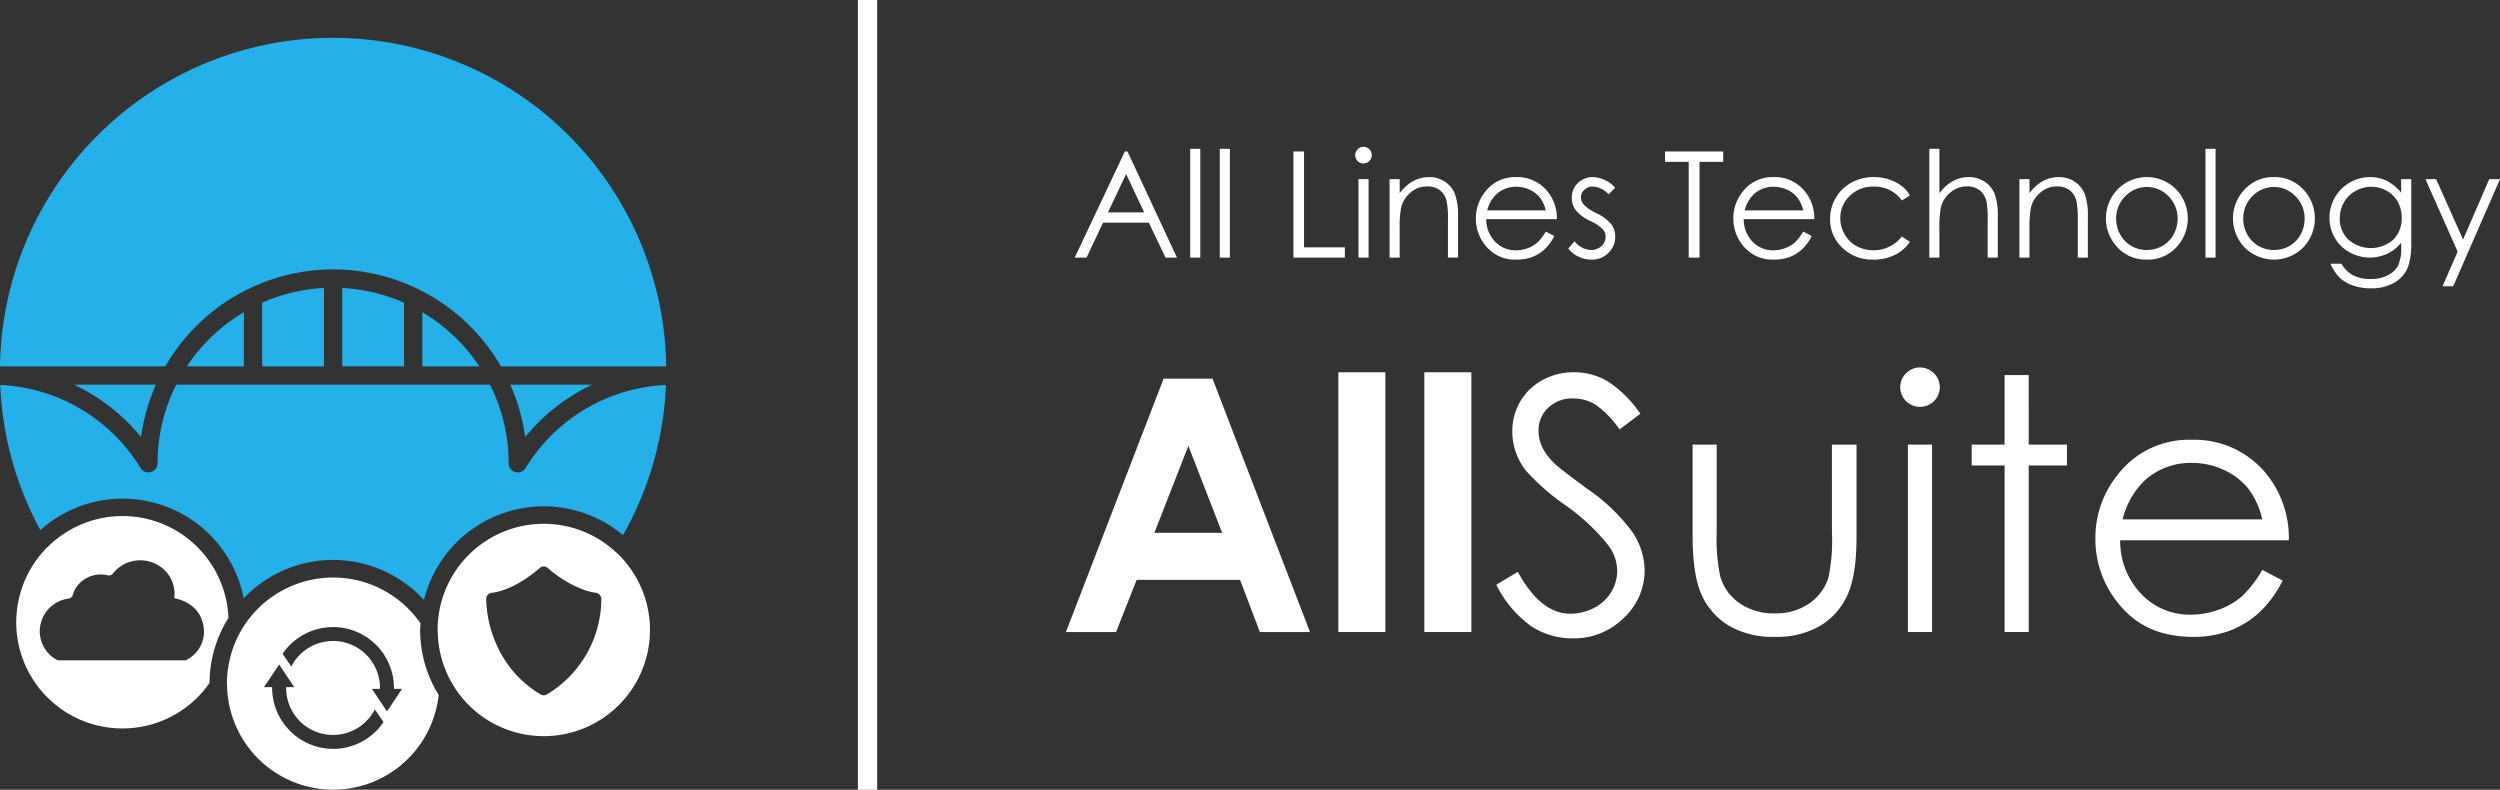 <svg id="All_Suite_logo" data-name="All Suite logo" xmlns="http://www.w3.org/2000/svg" xmlns:xlink="http://www.w3.org/1999/xlink" width="360.816" height="113.982" viewBox="0 0 360.816 113.982">
  <rect x="0" y="0" width="360.816" height="113.982" fill="#333333" stroke="none"/>
  <defs>
    <clipPath id="clip-path">
      <rect id="Rectangle_333" data-name="Rectangle 333" width="360.816" height="113.982" fill="#fff"/>
    </clipPath>
  </defs>
  <path id="Path_294" data-name="Path 294" d="M497.189,72.285l2.61,5.543h-5.234Zm-3.325,7.022h6.6l2.409,5.038h1.653l-7.141-15.315h-.376l-7.236,15.315h1.707Z" transform="translate(-334.661 -47.169)" fill="#fff"/>
  <rect id="Rectangle_325" data-name="Rectangle 325" width="1.458" height="15.7" transform="translate(171.778 21.478)" fill="#fff"/>
  <rect id="Rectangle_326" data-name="Rectangle 326" width="1.457" height="15.7" transform="translate(176.048 21.478)" fill="#fff"/>
  <path id="Path_295" data-name="Path 295" d="M596.868,82.869h-5.892V69.032h-1.53V84.347h7.422Z" transform="translate(-402.768 -47.17)" fill="#fff"/>
  <rect id="Rectangle_327" data-name="Rectangle 327" width="1.458" height="11.327" transform="translate(196.066 25.851)" fill="#fff"/>
  <g id="Group_396" data-name="Group 396">
    <g id="Group_395" data-name="Group 395" clip-path="url(#clip-path)">
      <path id="Path_296" data-name="Path 296" d="M618.8,69.3a1.2,1.2,0,0,0,0-2.4,1.14,1.14,0,0,0-.84.354,1.2,1.2,0,0,0,0,1.7,1.144,1.144,0,0,0,.84.353" transform="translate(-422.015 -45.711)" fill="#fff"/>
      <path id="Path_297" data-name="Path 297" d="M640.549,82.612a2.863,2.863,0,0,1,.972,1.692,13.285,13.285,0,0,1,.162,2.613v5.4h1.457V86.49a9.209,9.209,0,0,0-.467-3.4,3.83,3.83,0,0,0-1.452-1.738,4.012,4.012,0,0,0-2.253-.647,4.774,4.774,0,0,0-2.313.578,6.085,6.085,0,0,0-1.936,1.744v-2.03H633.26V92.32h1.458V88.165a15.18,15.18,0,0,1,.208-3.081,4.1,4.1,0,0,1,1.38-2.165,3.593,3.593,0,0,1,2.369-.874,2.935,2.935,0,0,1,1.874.567" transform="translate(-432.707 -55.143)" fill="#fff"/>
      <path id="Path_298" data-name="Path 298" d="M675.547,83.168a4.15,4.15,0,0,1,2.866-1.072,4.532,4.532,0,0,1,1.929.427,4.006,4.006,0,0,1,1.473,1.125,4.805,4.805,0,0,1,.85,1.863h-8.443a4.839,4.839,0,0,1,1.325-2.343m5.169,9.063a5.545,5.545,0,0,0,1.781-1.109,6.678,6.678,0,0,0,1.4-1.916l-1.228-.645a6.759,6.759,0,0,1-1.24,1.607,4.387,4.387,0,0,1-1.392.8,4.817,4.817,0,0,1-1.684.3,4.023,4.023,0,0,1-3.012-1.262,4.609,4.609,0,0,1-1.261-3.235h10.192a6.124,6.124,0,0,0-1.25-3.873,5.591,5.591,0,0,0-4.626-2.2,5.408,5.408,0,0,0-4.491,2.145,6.059,6.059,0,0,0-1.323,3.842,6.125,6.125,0,0,0,1.563,4.107,5.41,5.41,0,0,0,4.335,1.816,6.222,6.222,0,0,0,2.24-.379" transform="translate(-459.573 -55.142)" fill="#fff"/>
      <path id="Path_299" data-name="Path 299" d="M717.974,91.228a3.19,3.19,0,0,1-2.37-1.26l-.916,1.042a4.066,4.066,0,0,0,1.476,1.176,4.281,4.281,0,0,0,1.872.427,3.35,3.35,0,0,0,2.451-.968,3.2,3.2,0,0,0,.98-2.364,2.952,2.952,0,0,0-.574-1.78,6.545,6.545,0,0,0-2.212-1.625,5.893,5.893,0,0,1-1.753-1.2,1.626,1.626,0,0,1-.417-1.051,1.446,1.446,0,0,1,.506-1.093,1.733,1.733,0,0,1,1.217-.469,3.365,3.365,0,0,1,2.285,1.135l.938-.969a4.614,4.614,0,0,0-3.15-1.53,3.07,3.07,0,0,0-2.225.854A2.861,2.861,0,0,0,715.2,83.7a2.944,2.944,0,0,0,.552,1.759,5.89,5.89,0,0,0,2.087,1.562,6.525,6.525,0,0,1,1.836,1.208,1.692,1.692,0,0,1,.407,1.114,1.737,1.737,0,0,1-.616,1.323,2.135,2.135,0,0,1-1.491.562" transform="translate(-488.347 -55.144)" fill="#fff"/>
      <path id="Path_300" data-name="Path 300" d="M763.78,84.345V70.529h3.415v-1.5H758.8v1.5h3.415V84.345Z" transform="translate(-518.491 -47.168)" fill="#fff"/>
      <path id="Path_301" data-name="Path 301" d="M792.875,83.169a4.15,4.15,0,0,1,2.867-1.072,4.517,4.517,0,0,1,1.928.427,4.011,4.011,0,0,1,1.475,1.125,4.822,4.822,0,0,1,.849,1.863h-8.443a4.845,4.845,0,0,1,1.323-2.343m2.93,9.443a6.216,6.216,0,0,0,2.24-.38,5.545,5.545,0,0,0,1.783-1.109,6.684,6.684,0,0,0,1.4-1.915l-1.229-.645a6.8,6.8,0,0,1-1.24,1.607,4.433,4.433,0,0,1-1.392.8,4.832,4.832,0,0,1-1.684.3,4.021,4.021,0,0,1-3.012-1.263,4.607,4.607,0,0,1-1.261-3.235H801.6a6.132,6.132,0,0,0-1.251-3.872,5.585,5.585,0,0,0-4.627-2.2,5.407,5.407,0,0,0-4.49,2.145,6.056,6.056,0,0,0-1.323,3.841,6.125,6.125,0,0,0,1.563,4.107,5.413,5.413,0,0,0,4.335,1.817" transform="translate(-539.744 -55.144)" fill="#fff"/>
      <path id="Path_302" data-name="Path 302" d="M845.521,90.041l-1.156-.759a5.218,5.218,0,0,1-6.535,1.385,4.41,4.41,0,0,1-1.726-1.695,4.581,4.581,0,0,1-.629-2.329,4.341,4.341,0,0,1,1.367-3.234,4.724,4.724,0,0,1,3.437-1.332,4.836,4.836,0,0,1,4.085,1.989l1.156-.718a4.828,4.828,0,0,0-1.239-1.405,6.055,6.055,0,0,0-1.774-.9,6.936,6.936,0,0,0-2.171-.343,6.639,6.639,0,0,0-3.237.791,5.83,5.83,0,0,0-2.275,2.2A5.924,5.924,0,0,0,834,86.751a5.555,5.555,0,0,0,1.77,4.155,6.157,6.157,0,0,0,4.455,1.707,6.955,6.955,0,0,0,3.118-.675,5.45,5.45,0,0,0,2.181-1.9" transform="translate(-569.871 -55.144)" fill="#fff"/>
      <path id="Path_303" data-name="Path 303" d="M887.495,75.5a13.818,13.818,0,0,1,.156,2.613v5.4h1.458v-5.83a9.208,9.208,0,0,0-.468-3.409,3.85,3.85,0,0,0-1.452-1.733,4.013,4.013,0,0,0-2.255-.647,4.742,4.742,0,0,0-2.3.578,6.2,6.2,0,0,0-1.947,1.745v-6.4h-1.456v15.7h1.456V79.36a15.067,15.067,0,0,1,.208-3.082,4.1,4.1,0,0,1,1.38-2.164,3.589,3.589,0,0,1,2.369-.874,2.913,2.913,0,0,1,1.869.567,2.967,2.967,0,0,1,.984,1.692" transform="translate(-600.778 -46.338)" fill="#fff"/>
      <path id="Path_304" data-name="Path 304" d="M928.245,81.347a4.014,4.014,0,0,0-2.255-.647,4.766,4.766,0,0,0-2.311.578,6.073,6.073,0,0,0-1.936,1.745V80.992h-1.458V92.319h1.458V88.164a15.053,15.053,0,0,1,.208-3.081,4.1,4.1,0,0,1,1.379-2.164,3.591,3.591,0,0,1,2.37-.874,2.938,2.938,0,0,1,1.874.567,2.878,2.878,0,0,1,.971,1.692,13.237,13.237,0,0,1,.161,2.613v5.4h1.458v-5.83a9.216,9.216,0,0,0-.468-3.4,3.836,3.836,0,0,0-1.452-1.738" transform="translate(-628.832 -55.142)" fill="#fff"/>
      <path id="Path_305" data-name="Path 305" d="M962.522,83.471a4.3,4.3,0,0,1,6.242,0,4.48,4.48,0,0,1,1.312,3.248,4.605,4.605,0,0,1-.6,2.29,4.217,4.217,0,0,1-1.609,1.64,4.575,4.575,0,0,1-4.452,0,4.223,4.223,0,0,1-1.608-1.64,4.6,4.6,0,0,1-.6-2.29,4.488,4.488,0,0,1,1.306-3.248m3.129,9.141a5.537,5.537,0,0,0,4.249-1.776,6.078,6.078,0,0,0,.089-8.24,5.915,5.915,0,0,0-8.687.011,6.067,6.067,0,0,0,.089,8.229,5.551,5.551,0,0,0,4.26,1.776" transform="translate(-655.789 -55.144)" fill="#fff"/>
      <rect id="Rectangle_328" data-name="Rectangle 328" width="1.457" height="15.7" transform="translate(318.307 21.478)" fill="#fff"/>
      <path id="Path_306" data-name="Path 306" d="M1027.376,89.01a4.224,4.224,0,0,1-1.609,1.64,4.574,4.574,0,0,1-4.451,0,4.211,4.211,0,0,1-1.608-1.64,4.6,4.6,0,0,1-.6-2.29,4.491,4.491,0,0,1,1.305-3.248,4.3,4.3,0,0,1,6.243,0,4.48,4.48,0,0,1,1.311,3.248,4.6,4.6,0,0,1-.595,2.29m-3.829-8.308a5.6,5.6,0,0,0-4.349,1.906,6.065,6.065,0,0,0,.088,8.229,5.986,5.986,0,0,0,8.51,0,6.081,6.081,0,0,0,.089-8.24,5.608,5.608,0,0,0-4.338-1.895" transform="translate(-695.349 -55.144)" fill="#fff"/>
      <path id="Path_307" data-name="Path 307" d="M1070.813,89.738a4.919,4.919,0,0,1-6.47-.009,4.122,4.122,0,0,1-1.25-3.082,4.52,4.52,0,0,1,.6-2.286,4.343,4.343,0,0,1,1.665-1.656,4.608,4.608,0,0,1,2.3-.6,4.432,4.432,0,0,1,2.218.583,4.1,4.1,0,0,1,1.593,1.587,4.6,4.6,0,0,1,.561,2.286,4.261,4.261,0,0,1-1.224,3.174m1.151-6.777a6.527,6.527,0,0,0-2.121-1.735,5.444,5.444,0,0,0-2.371-.525,5.867,5.867,0,0,0-5.857,5.872,5.7,5.7,0,0,0,.752,2.884,5.5,5.5,0,0,0,2.125,2.088,5.971,5.971,0,0,0,5.461.219,5.515,5.515,0,0,0,2.012-1.6v.583a6.217,6.217,0,0,1-.438,2.714,3.4,3.4,0,0,1-1.465,1.4,5.227,5.227,0,0,1-2.517.555,5.366,5.366,0,0,1-2.532-.541,4.2,4.2,0,0,1-1.669-1.666h-1.582a6.592,6.592,0,0,0,1.343,2.031,5.231,5.231,0,0,0,1.89,1.108,7.811,7.811,0,0,0,2.618.412,6.523,6.523,0,0,0,3.4-.844,4.529,4.529,0,0,0,1.988-2.405,10.667,10.667,0,0,0,.416-3.487V80.993h-1.457Z" transform="translate(-725.402 -55.143)" fill="#fff"/>
      <path id="Path_308" data-name="Path 308" d="M1114.529,81.623l-3.779,8.722-3.893-8.722h-1.541l4.649,10.469-2.181,5h1.539l6.756-15.467v0Z" transform="translate(-755.263 -55.773)" fill="#fff"/>
      <path id="Path_309" data-name="Path 309" d="M498.517,194.81l4.905-12.555L508.3,194.81Zm1.333-22.25-14.1,36.569h7.235l2.974-7.532h14.923l2.861,7.532h7.234L506.909,172.56Z" transform="translate(-331.911 -117.91)" fill="#fff"/>
      <rect id="Rectangle_329" data-name="Rectangle 329" width="6.787" height="37.489" transform="translate(193.157 53.73)" fill="#fff"/>
      <rect id="Rectangle_330" data-name="Rectangle 330" width="6.788" height="37.489" transform="translate(205.568 53.73)" fill="#fff"/>
      <path id="Path_310" data-name="Path 310" d="M695.048,186.485q-4-2.958-4.725-3.654a8.552,8.552,0,0,1-1.814-2.437,5.626,5.626,0,0,1-.5-2.311,4.395,4.395,0,0,1,1.4-3.308,5.018,5.018,0,0,1,3.617-1.342,6.065,6.065,0,0,1,3.17.869,14.327,14.327,0,0,1,3.516,3.6l2.984-2.262a16.616,16.616,0,0,0-4.76-4.711,9.623,9.623,0,0,0-4.836-1.28,9.3,9.3,0,0,0-4.513,1.13,8.165,8.165,0,0,0-3.218,3.095,8.493,8.493,0,0,0-1.145,4.351,9.138,9.138,0,0,0,1.939,5.593,32.021,32.021,0,0,0,5.693,5,29.808,29.808,0,0,1,6.265,5.867,6.19,6.19,0,0,1,1.242,3.6,5.938,5.938,0,0,1-.845,3.057,6.067,6.067,0,0,1-2.46,2.3,7.263,7.263,0,0,1-3.457.858q-4.3,0-7.581-6.041l-3.107,1.865a16.229,16.229,0,0,0,5,5.953,10.765,10.765,0,0,0,6.039,1.778,10.151,10.151,0,0,0,7.347-2.934,9.322,9.322,0,0,0,3.021-6.911,10.058,10.058,0,0,0-1.766-5.495,26.612,26.612,0,0,0-6.513-6.24" transform="translate(-465.958 -115.926)" fill="#fff"/>
      <path id="Path_311" data-name="Path 311" d="M791.457,215.254a26.052,26.052,0,0,1-.524,6.639,7.181,7.181,0,0,1-2.8,3.691,8.468,8.468,0,0,1-4.941,1.4,8.646,8.646,0,0,1-5.017-1.442,7.1,7.1,0,0,1-2.851-3.927,27,27,0,0,1-.5-6.364V202.625h-3.48v13.027q0,5.768,1.3,8.639a9.9,9.9,0,0,0,3.954,4.476,12.544,12.544,0,0,0,6.6,1.6,12.414,12.414,0,0,0,6.575-1.6,9.97,9.97,0,0,0,3.928-4.439q1.307-2.835,1.305-8.427V202.625h-3.554Z" transform="translate(-527.06 -138.454)" fill="#fff"/>
      <rect id="Rectangle_331" data-name="Rectangle 331" width="3.48" height="27.047" transform="translate(275.365 64.172)" fill="#fff"/>
      <path id="Path_312" data-name="Path 312" d="M868.8,167.457a2.733,2.733,0,0,0-2,.845,2.783,2.783,0,0,0-.842,2.038,2.859,2.859,0,0,0,5.717,0,2.878,2.878,0,0,0-2.871-2.883" transform="translate(-591.705 -114.423)" fill="#fff"/>
      <path id="Path_313" data-name="Path 313" d="M906.768,170.912h-3.48v10.044H898.54v3.007h4.749V208h3.48v-24.04h5.52v-3.007h-5.52Z" transform="translate(-613.973 -116.784)" fill="#fff"/>
      <path id="Path_314" data-name="Path 314" d="M958.848,211.912a11.565,11.565,0,0,1,3.159-5.593,9.919,9.919,0,0,1,6.846-2.561,10.8,10.8,0,0,1,4.6,1.019,9.621,9.621,0,0,1,3.522,2.685,11.541,11.541,0,0,1,2.028,4.45Zm21-6.24a13.345,13.345,0,0,0-11.047-5.245,12.92,12.92,0,0,0-10.726,5.121,14.462,14.462,0,0,0-3.159,9.174,14.628,14.628,0,0,0,3.733,9.807q3.732,4.339,10.351,4.338a14.854,14.854,0,0,0,5.35-.907,13.259,13.259,0,0,0,4.255-2.647,16.031,16.031,0,0,0,3.335-4.575l-2.935-1.54a16.194,16.194,0,0,1-2.962,3.838,10.577,10.577,0,0,1-3.323,1.907,11.551,11.551,0,0,1-4.019.719,9.606,9.606,0,0,1-7.194-3.014,11.009,11.009,0,0,1-3.01-7.726h24.337a14.638,14.638,0,0,0-2.986-9.248" transform="translate(-652.497 -136.952)" fill="#fff"/>
      <rect id="Rectangle_332" data-name="Rectangle 332" width="2.782" height="113.982" transform="translate(123.819 0)" fill="#fff"/>
      <path id="Path_315" data-name="Path 315" d="M128.394,131.229a25.176,25.176,0,0,0-8.915,2.134v9.182h8.915Z" transform="translate(-81.64 -89.669)" fill="#24b1e9"/>
      <path id="Path_316" data-name="Path 316" d="M93.37,142.271a25.541,25.541,0,0,0-8.233,7.82H93.37Z" transform="translate(-58.174 -97.214)" fill="#24b1e9"/>
      <path id="Path_317" data-name="Path 317" d="M164.891,133.364a25.151,25.151,0,0,0-8.915-2.135v11.316h8.915Z" transform="translate(-106.578 -89.669)" fill="#24b1e9"/>
      <path id="Path_318" data-name="Path 318" d="M192.472,142.271v7.82H200.7a25.525,25.525,0,0,0-8.232-7.82" transform="translate(-131.516 -97.214)" fill="#24b1e9"/>
      <path id="Path_319" data-name="Path 319" d="M43.4,182.868a27.73,27.73,0,0,1,2.152-7.557H33.734a27.637,27.637,0,0,1,9.668,7.557" transform="translate(-23.05 -119.79)" fill="#24b1e9"/>
      <path id="Path_320" data-name="Path 320" d="M48.076,50.6A27.99,27.99,0,0,1,72.3,64.6H96.151A48.08,48.08,0,0,0,0,64.6H23.856A27.989,27.989,0,0,1,48.076,50.6" transform="translate(0 -11.718)" fill="#24b1e9"/>
      <path id="Path_321" data-name="Path 321" d="M244.364,175.311H232.542a27.735,27.735,0,0,1,2.154,7.557,27.635,27.635,0,0,1,9.668-7.557" transform="translate(-158.896 -119.79)" fill="#24b1e9"/>
      <path id="Path_322" data-name="Path 322" d="M35.25,206.135a17.788,17.788,0,0,1,26.011.244,17.821,17.821,0,0,1,28.727-9.36,47.78,47.78,0,0,0,6.2-21.67,25.066,25.066,0,0,0-20.257,11.992,1.319,1.319,0,0,1-1.126.631,1.348,1.348,0,0,1-.36-.05,1.321,1.321,0,0,1-.962-1.272,25.162,25.162,0,0,0-2.691-11.34H25.506a25.182,25.182,0,0,0-2.691,11.34,1.322,1.322,0,0,1-2.448.691A25.067,25.067,0,0,0,.11,175.35a47.855,47.855,0,0,0,5.784,20.939,17.816,17.816,0,0,1,29.356,9.846" transform="translate(-0.075 -119.789)" fill="#24b1e9"/>
      <path id="Path_323" data-name="Path 323" d="M13.423,256.006a4.663,4.663,0,0,1-2.38-5.656,4.741,4.741,0,0,1,3.849-3.246.75.75,0,0,0,.7-.615,3.769,3.769,0,0,1,.725-1.348,4.29,4.29,0,0,1,4.192-1.434.753.753,0,0,0,.921-.323,5.027,5.027,0,0,1,5.448-1.567,4.838,4.838,0,0,1,3.387,4.458c.006.238-.026.478-.042.744,2.58.593,4.167,2.109,4.288,4.828a4.573,4.573,0,0,1-2.5,4.075v.083H13.423ZM33.578,239.67a15.3,15.3,0,0,0-21.4-.251l-.276.251a15.326,15.326,0,0,0,21.674,21.675,15.534,15.534,0,0,0,1.72-2.065c0-.132.016-.261.019-.392a17.721,17.721,0,0,1,2.719-9,15.257,15.257,0,0,0-4.458-10.213" transform="translate(-5.067 -160.699)" fill="#fff"/>
      <path id="Path_324" data-name="Path 324" d="M126.5,282.471l-1.034-1.546c-.373-.559-.769-1.151-1.148-1.716h1.17l0-.124a6.771,6.771,0,0,0-12.8-3.094l-1.254-1.837a8.791,8.791,0,0,1,16.07,4.931l0,.124h1.172l-.889,1.331-1.292,1.931m-7.784,5.406a8.843,8.843,0,0,1-8.793-8.793l0-.125H108.75l2.182-3.261,2.181,3.261h-1.169l0,.125a6.772,6.772,0,0,0,12.8,3.094l1.254,1.836a8.79,8.79,0,0,1-7.278,3.863m12.565-17.166c0-.325.032-.64.048-.961a15.342,15.342,0,0,0-26.669,2.593,15.237,15.237,0,0,0-1.068,3.731,15.425,15.425,0,0,0-.2,2.371c0,.153.019.3.023.455l.008.169a15.316,15.316,0,0,0,30.533,1c-.194-.314-.392-.625-.566-.951a17.759,17.759,0,0,1-2.107-8.409" transform="translate(-70.646 -179.791)" fill="#fff"/>
      <path id="Path_325" data-name="Path 325" d="M215.157,263.336a.872.872,0,0,1-.86,0,15.557,15.557,0,0,1-5.427-5.356,17.154,17.154,0,0,1-2.448-8.4.9.9,0,0,1,.8-.921c2.931-.364,5.754-2.558,6.933-3.583a.876.876,0,0,1,1.152,0,17.009,17.009,0,0,0,5.241,3.167,8.567,8.567,0,0,0,1.691.416.9.9,0,0,1,.8.921,16.13,16.13,0,0,1-7.874,13.754m9.681-20.811a15.312,15.312,0,0,0-25.35,9.873,15.686,15.686,0,0,0-.088,1.624c0,.327.03.645.05.967a15.188,15.188,0,0,0,1.389,5.485c.175.377.362.749.567,1.11l.106.174c.192.326.387.649.6.961a15.46,15.46,0,0,0,1.776,2.141,15.326,15.326,0,0,0,21.674-21.675c-.231-.232-.48-.443-.725-.659" transform="translate(-136.25 -163.101)" fill="#fff"/>
    </g>
  </g>
</svg>
